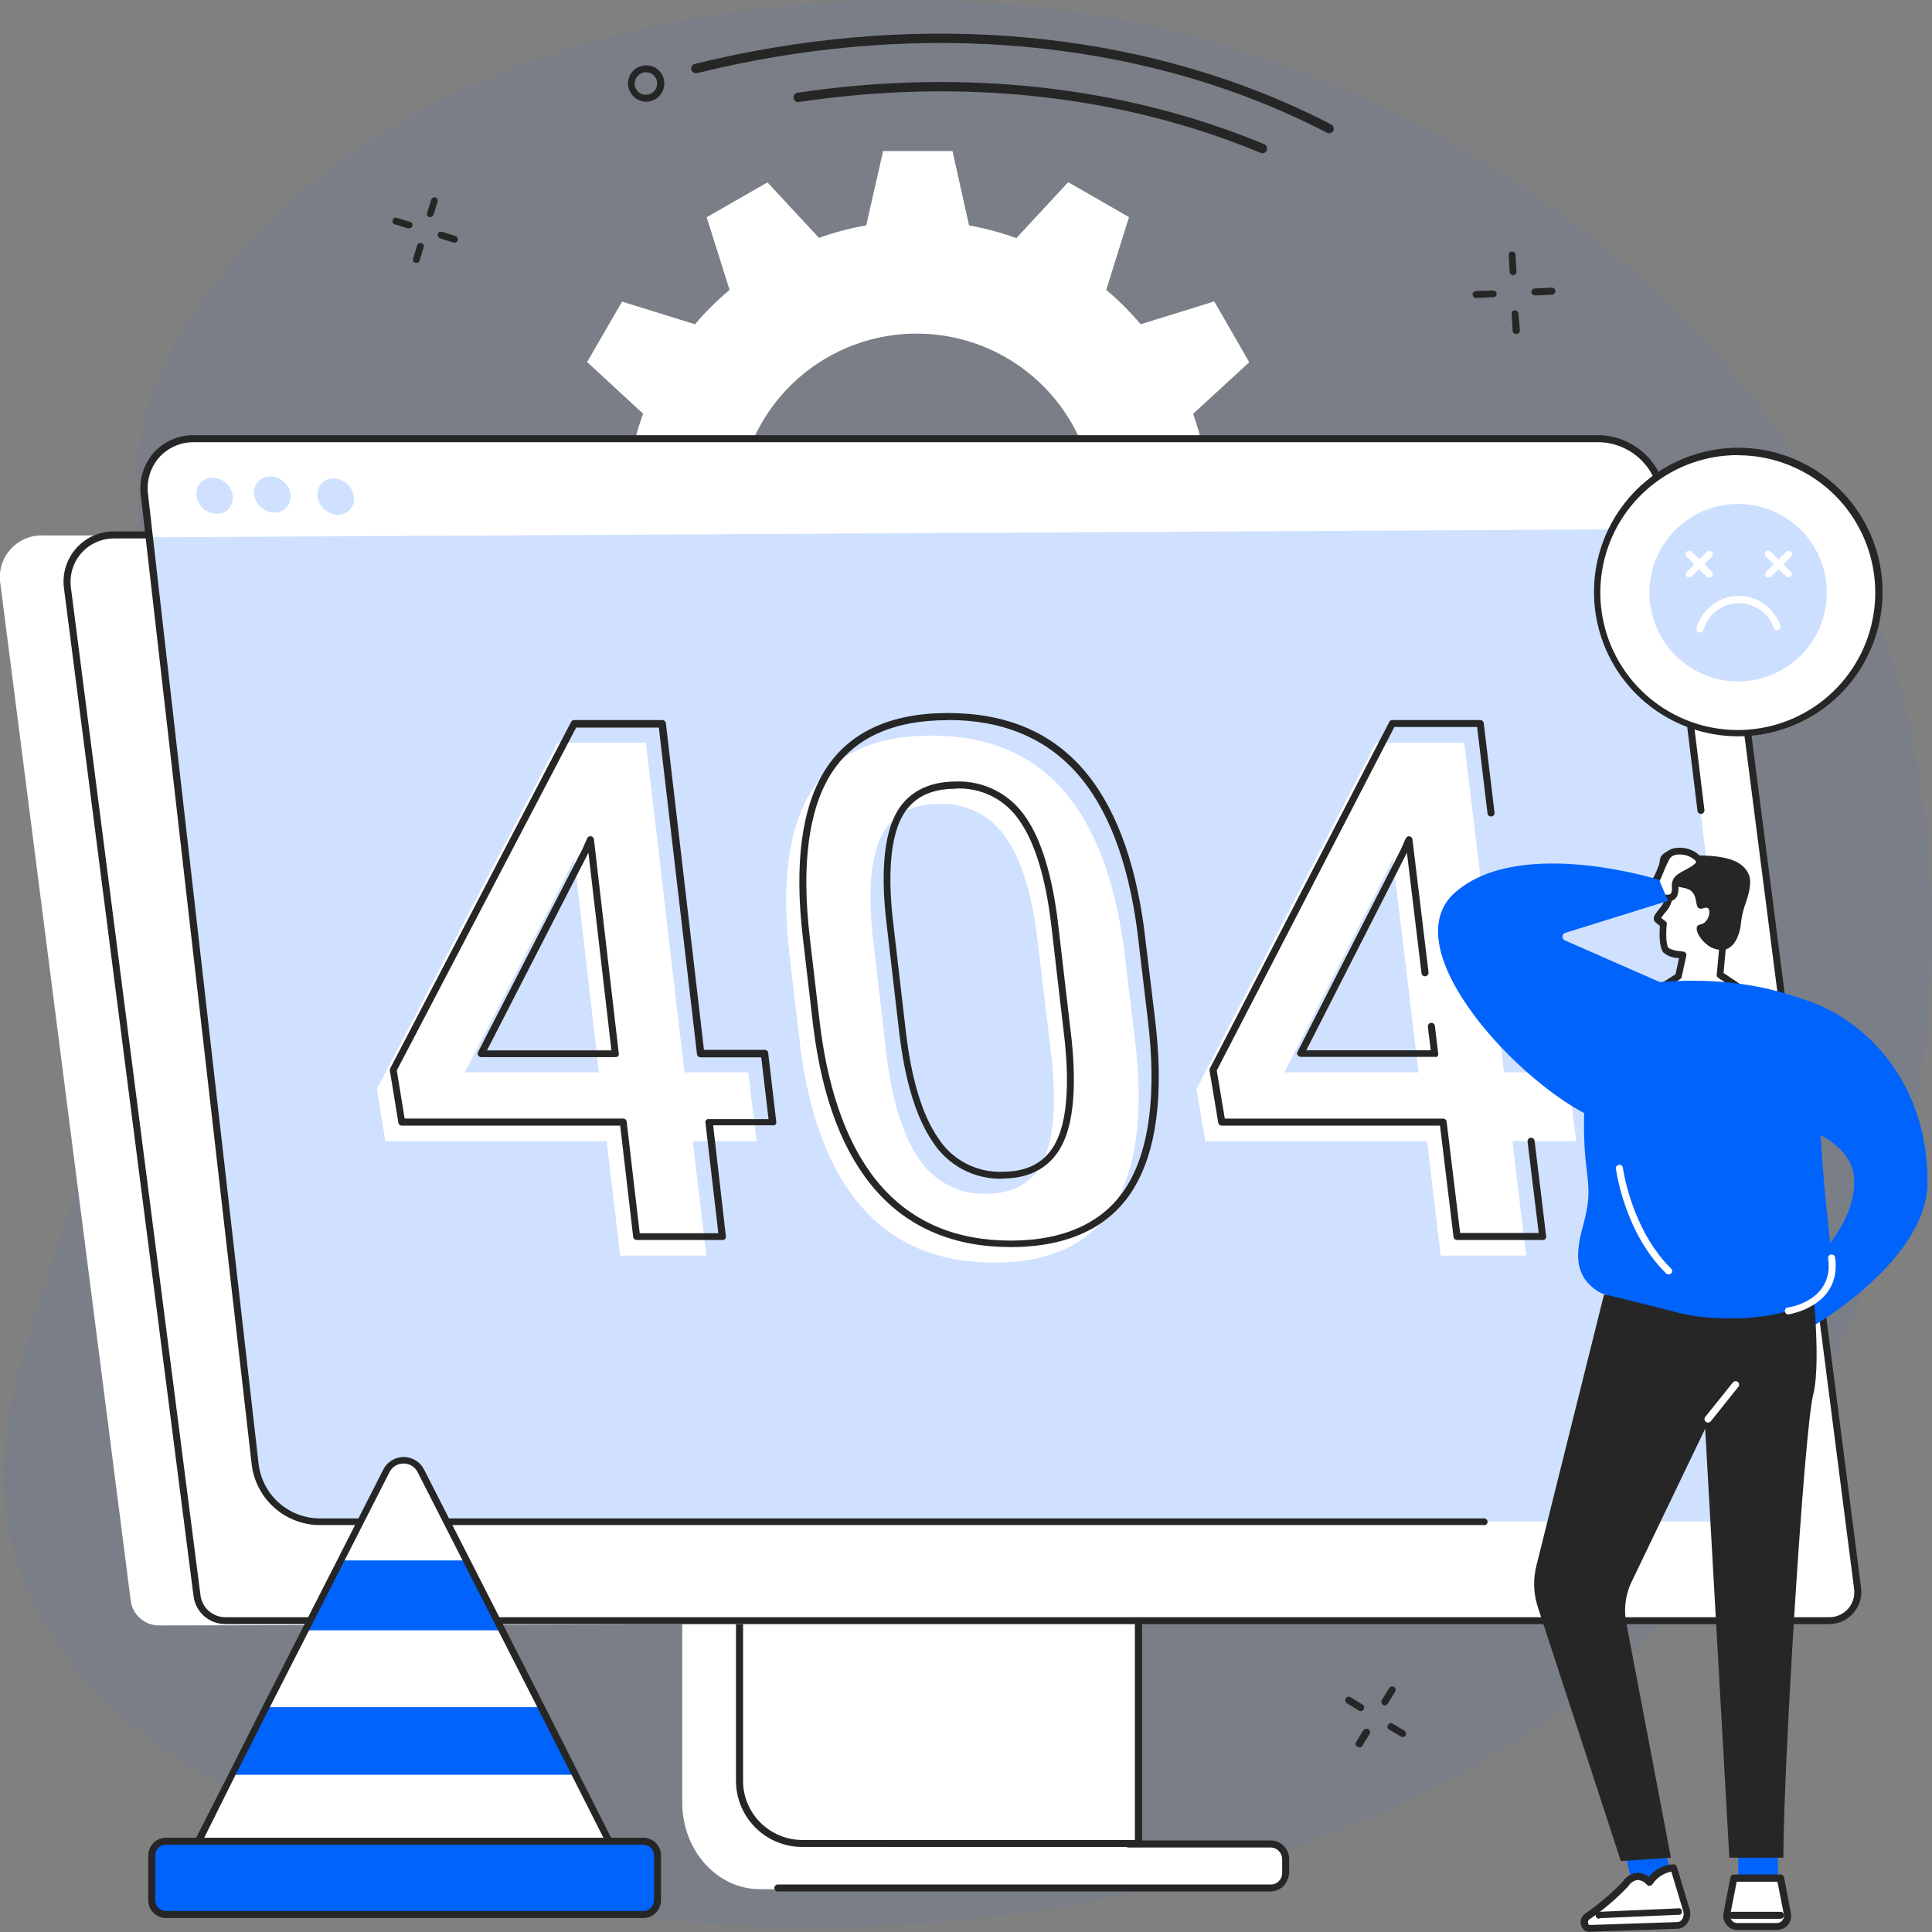 <svg width="286" height="286" viewBox="0 0 286 286" fill="none" xmlns="http://www.w3.org/2000/svg">
  <rect x="0" y="0" width="286" height="286" fill="#808080" stroke="none"/>
  <g clip-path="url(#clip0_41_379)">
    <path d="M283.25 110.09C270.43 45.1 205.71 5.81 151.39 0.8C106.38 -3.33 51.83 8 26.62 49.63C11.17 75.15 30.23 86.4 19.54 142.89C10.29 191.79 -6.56 209.41 3.7 234.33C12.09 254.7 31.17 263.64 43.7 269.79C93.1 294.07 184.07 292.14 238.09 247.85C250.74 237.49 297.75 183.61 283.25 110.09Z" fill="#0063FC" fill-opacity="0.05"/>
    <path d="M95.2 61.24C94.379 63.5 93.75 65.825 93.32 68.19L82.32 70.65V81L93.32 83.49C93.745 85.871 94.367 88.212 95.18 90.49L86.86 98.14L92.03 107.14L102.81 103.8C104.364 105.624 106.067 107.317 107.9 108.86L104.53 119.62L113.53 124.8L121.21 116.52C123.47 117.34 125.795 117.969 128.16 118.4L130.64 129.4H141L143.5 118.4C145.881 117.98 148.222 117.361 150.5 116.55L158.16 124.86L167.16 119.69L163.81 108.92C165.652 107.372 167.358 105.669 168.91 103.83L179.7 107.2L184.88 98.2L176.59 90.54C177.408 88.282 178.04 85.961 178.48 83.6L189.48 81.13V70.76L178.48 68.26C178.052 65.88 177.43 63.539 176.62 61.26L184.93 53.62L179.75 44.62L168.86 48C167.303 46.166 165.597 44.464 163.76 42.91L167.13 32.14L158.13 26.97L150.45 35.25C148.173 34.428 145.831 33.796 143.45 33.36L141 22.36H130.73L128.23 33.36C125.849 33.779 123.507 34.398 121.23 35.21L113.61 27L104.61 32.16L108 42.92C106.151 44.464 104.439 46.164 102.88 48L92.09 44.65L86.91 53.59L95.2 61.24ZM112.78 62.56C116.086 56.875 121.389 52.622 127.656 50.629C133.924 48.636 140.709 49.045 146.692 51.776C152.675 54.507 157.428 59.365 160.029 65.406C162.629 71.447 162.89 78.239 160.76 84.462C158.631 90.684 154.264 95.893 148.508 99.075C142.753 102.257 136.019 103.185 129.617 101.678C123.215 100.172 117.602 96.338 113.869 90.923C110.137 85.509 108.551 78.899 109.42 72.38C109.886 68.918 111.028 65.582 112.78 62.56Z" fill="white"/>
    <path d="M188.51 273.41H130.79L101 221.41V266.87C101 273.97 106.18 279.66 112.49 279.66H188.49C188.779 279.678 189.068 279.638 189.341 279.543C189.614 279.448 189.865 279.301 190.081 279.108C190.297 278.916 190.472 278.682 190.597 278.422C190.722 278.161 190.795 277.879 190.81 277.59V275.59C190.806 275.295 190.743 275.003 190.625 274.732C190.506 274.462 190.335 274.217 190.12 274.014C189.906 273.811 189.653 273.653 189.376 273.549C189.1 273.445 188.805 273.398 188.51 273.41Z" fill="white"/>
    <path d="M109.47 237.72V263.5C109.46 264.735 109.695 265.96 110.162 267.103C110.628 268.246 111.318 269.285 112.19 270.16C113.064 271.033 114.103 271.724 115.246 272.192C116.39 272.661 117.614 272.898 118.85 272.89H168.55V237.72H109.47Z" fill="white"/>
    <path d="M169.07 273.41H118.85C117.544 273.424 116.248 273.176 115.04 272.68C113.828 272.19 112.729 271.459 111.81 270.53C110.893 269.611 110.168 268.519 109.677 267.317C109.186 266.116 108.939 264.828 108.95 263.53V237.2H169.07V273.41ZM110 238.24V263.5C109.982 264.668 110.2 265.828 110.64 266.91C111.08 267.992 111.733 268.975 112.56 269.8C113.386 270.625 114.369 271.278 115.45 271.72C116.531 272.168 117.69 272.392 118.86 272.38H168V238.24H110Z" fill="#262626"/>
    <path d="M265.85 240.1L23.53 240.62C22.506 240.62 21.518 240.247 20.75 239.57C19.989 238.911 19.495 237.997 19.36 237L0.05 86.38C-0.084 85.512 -0.031 84.626 0.204 83.78C0.44 82.935 0.853 82.149 1.416 81.475C1.979 80.801 2.679 80.255 3.469 79.874C4.26 79.492 5.122 79.282 6 79.26L245.18 79.47L265.85 240.1Z" fill="white"/>
    <path d="M270.81 239.9H33.34C32.314 239.903 31.322 239.53 30.552 238.852C29.782 238.174 29.287 237.238 29.16 236.22L10 87C9.869 86.027 9.951 85.038 10.24 84.1C10.529 83.16 11.013 82.291 11.66 81.55C12.307 80.81 13.105 80.217 14 79.81C14.895 79.403 15.867 79.192 16.85 79.19H251.24C252.258 79.174 253.246 79.529 254.02 80.19C254.789 80.868 255.287 81.803 255.42 82.82L275 235.13C275.082 235.724 275.035 236.329 274.863 236.904C274.69 237.479 274.396 238.009 274 238.46C273.604 238.911 273.116 239.272 272.57 239.52C272.023 239.769 271.43 239.898 270.83 239.9H270.81Z" fill="white"/>
    <path d="M270.81 240.42H33.34C32.187 240.415 31.075 239.992 30.21 239.23C29.347 238.47 28.793 237.421 28.65 236.28L9.47 87.07C9.33 86.017 9.419 84.946 9.73 83.93C10.19 82.406 11.13 81.072 12.409 80.124C13.688 79.176 15.238 78.666 16.83 78.67H251.24C252.39 78.673 253.499 79.093 254.362 79.853C255.225 80.612 255.782 81.66 255.93 82.8L275.5 235.07C275.589 235.741 275.531 236.423 275.33 237.07C275.124 237.717 274.783 238.314 274.33 238.82C273.888 239.324 273.344 239.727 272.733 240.003C272.122 240.279 271.46 240.421 270.79 240.42H270.81ZM16.83 79.71C15.918 79.711 15.018 79.909 14.19 80.29C13.357 80.669 12.616 81.222 12.016 81.912C11.415 82.602 10.97 83.413 10.71 84.29C10.448 85.168 10.376 86.092 10.5 87L29.68 236.17C29.796 237.06 30.231 237.878 30.904 238.472C31.577 239.066 32.442 239.395 33.34 239.4H270.81C271.335 239.4 271.853 239.288 272.33 239.07C272.806 238.854 273.232 238.54 273.58 238.15C273.928 237.753 274.188 237.286 274.34 236.78C274.498 236.276 274.542 235.743 274.47 235.22L254.9 82.94C254.788 82.047 254.355 81.226 253.681 80.63C253.008 80.033 252.14 79.703 251.24 79.7L16.83 79.71Z" fill="#262626"/>
    <path d="M28.65 64.91H236.65C238.943 64.966 241.141 65.834 242.853 67.359C244.566 68.885 245.681 70.969 246 73.24L263.54 216.83C263.709 217.881 263.645 218.956 263.352 219.98C263.059 221.003 262.544 221.949 261.845 222.752C261.145 223.554 260.278 224.193 259.304 224.623C258.331 225.053 257.274 225.264 256.21 225.24H47C44.698 225.181 42.492 224.3 40.782 222.758C39.071 221.216 37.967 219.114 37.67 216.83L21.29 73.24C21.137 72.193 21.214 71.125 21.516 70.111C21.818 69.097 22.337 68.161 23.038 67.368C23.739 66.575 24.604 65.944 25.573 65.52C26.542 65.095 27.592 64.887 28.65 64.91Z" fill="#CFE1FE"/>
    <path d="M246.62 78.32L246.23 73.15C245.861 70.895 244.71 68.842 242.978 67.352C241.246 65.862 239.045 65.029 236.76 65H28.76C27.708 64.961 26.66 65.153 25.691 65.562C24.721 65.971 23.852 66.587 23.146 67.368C22.44 68.148 21.913 69.074 21.603 70.08C21.293 71.086 21.206 72.147 21.35 73.19L21.84 79.54L246.62 78.32Z" fill="white"/>
    <path d="M34.46 73.39C34.509 73.725 34.481 74.067 34.38 74.39C34.232 74.882 33.927 75.313 33.512 75.616C33.097 75.919 32.594 76.079 32.08 76.07C31.341 76.053 30.631 75.773 30.08 75.28C29.537 74.786 29.183 74.117 29.08 73.39C29.037 73.055 29.065 72.714 29.16 72.39C29.255 72.061 29.421 71.758 29.648 71.502C29.875 71.246 30.155 71.044 30.47 70.91C30.785 70.771 31.127 70.707 31.47 70.72C32.206 70.739 32.912 71.019 33.462 71.51C34.011 72 34.368 72.67 34.47 73.4L34.46 73.39Z" fill="#0063FC" fill-opacity="0.19"/>
    <path d="M43 73.2C43.047 73.534 43.023 73.875 42.93 74.2C42.83 74.529 42.659 74.833 42.43 75.09C42.208 75.345 41.931 75.546 41.62 75.68C41.306 75.82 40.964 75.888 40.62 75.88C39.881 75.861 39.172 75.581 38.62 75.09C38.079 74.594 37.726 73.926 37.62 73.2C37.569 72.866 37.593 72.524 37.69 72.2C37.783 71.87 37.949 71.564 38.176 71.306C38.403 71.049 38.684 70.845 39 70.71C39.315 70.573 39.657 70.508 40 70.52C40.738 70.535 41.446 70.813 41.996 71.305C42.546 71.796 42.902 72.469 43 73.2Z" fill="#0063FC" fill-opacity="0.19"/>
    <path d="M52.38 73.55C52.431 73.884 52.407 74.226 52.31 74.55C52.212 74.873 52.043 75.17 51.817 75.421C51.59 75.672 51.311 75.869 51 76C50.686 76.139 50.343 76.204 50 76.19C49.262 76.175 48.554 75.897 48.004 75.405C47.454 74.913 47.098 74.241 47 73.51C46.953 73.175 46.977 72.835 47.07 72.51C47.171 72.183 47.337 71.88 47.56 71.62C47.788 71.367 48.068 71.166 48.38 71.03C48.694 70.89 49.036 70.822 49.38 70.83C50.118 70.845 50.826 71.123 51.376 71.615C51.926 72.106 52.282 72.779 52.38 73.51V73.55Z" fill="#0063FC" fill-opacity="0.19"/>
    <path d="M101.32 158.75H110.76L112 168.93H102.56L104.56 185.87H91.81L89.81 168.93H57.05L55.79 161.2L82.56 109.94H95.62L101.32 158.75ZM68.8 158.75H88.66L85 127.05L84.26 128.72L68.8 158.75Z" fill="white"/>
    <path d="M168 153.85C169.333 164.77 168.273 173.01 164.82 178.57C161.367 184.13 155.48 186.91 147.16 186.91C138.953 186.91 132.45 184.2 127.65 178.78C122.85 173.36 119.78 165.343 118.44 154.73L116.9 141.59C115.62 130.683 116.7 122.507 120.14 117.06C123.58 111.613 129.477 108.89 137.83 108.89C146.123 108.89 152.62 111.557 157.32 116.89C162.02 122.223 165.057 130.177 166.43 140.75L168 153.85ZM153.65 139.66C152.83 132.553 151.25 127.333 148.91 124C147.829 122.398 146.357 121.098 144.633 120.223C142.91 119.349 140.991 118.927 139.06 119C134.933 119 132.083 120.57 130.51 123.71C128.937 126.85 128.49 131.753 129.17 138.42L131.17 155.63C132.003 162.73 133.613 168.02 136 171.5C137.069 173.153 138.547 174.501 140.29 175.416C142.033 176.33 143.983 176.779 145.95 176.72C150.023 176.72 152.84 175.11 154.4 171.89C155.96 168.67 156.39 163.633 155.69 156.78L153.65 139.66Z" fill="white"/>
    <path d="M222.65 158.75H232.09L233.32 168.93H223.88L225.93 185.87H213.26L211.26 168.93H178.42L177.13 161.2L203.69 109.94H216.75L222.65 158.75ZM190.13 158.75H210L206.18 127.05L205.44 128.72L190.13 158.75Z" fill="white"/>
    <path d="M106.92 183.56H94.24C94.115 183.558 93.994 183.512 93.9 183.43C93.804 183.345 93.743 183.227 93.73 183.1L91.81 166.63H59.48C59.357 166.625 59.239 166.583 59.14 166.51C59.047 166.427 58.987 166.313 58.97 166.19L57.71 158.47C57.694 158.356 57.715 158.241 57.77 158.14L84.54 106.87C84.581 106.782 84.647 106.709 84.73 106.66C84.81 106.617 84.899 106.593 84.99 106.59H98.05C98.177 106.589 98.299 106.634 98.395 106.717C98.491 106.8 98.553 106.915 98.57 107.04L104.21 155.41H113.21C113.335 155.41 113.457 155.456 113.55 155.54C113.648 155.623 113.709 155.742 113.72 155.87L114.91 166.05C114.93 166.119 114.93 166.191 114.91 166.26C114.895 166.331 114.86 166.397 114.81 166.45C114.762 166.507 114.7 166.552 114.63 166.58C114.561 166.595 114.489 166.595 114.42 166.58H105.57L107.45 183C107.46 183.073 107.46 183.147 107.45 183.22C107.423 183.289 107.386 183.353 107.34 183.41C107.288 183.461 107.227 183.502 107.16 183.53C107.094 183.562 107.023 183.579 106.95 183.58L106.92 183.56ZM94.7 182.56H106.34L104.43 166.2C104.415 166.127 104.415 166.053 104.43 165.98C104.453 165.91 104.49 165.845 104.54 165.79C104.59 165.741 104.647 165.701 104.71 165.67C104.779 165.656 104.851 165.656 104.92 165.67H113.77L112.69 156.52H103.69C103.565 156.518 103.444 156.472 103.35 156.39C103.301 156.351 103.261 156.302 103.232 156.247C103.203 156.192 103.185 156.132 103.18 156.07L97.53 107.7H85.29L58.74 158.46L59.9 165.58H92.25C92.378 165.579 92.502 165.626 92.598 165.711C92.694 165.795 92.755 165.913 92.77 166.04L94.7 182.56ZM91.09 156.49H71.23C71.142 156.487 71.057 156.463 70.98 156.42C70.903 156.376 70.838 156.314 70.79 156.24C70.744 156.164 70.717 156.078 70.71 155.99C70.71 155.9 70.73 155.811 70.77 155.73L86.2 125.73L86.93 124.09C86.972 123.986 87.05 123.901 87.15 123.85C87.249 123.791 87.366 123.77 87.48 123.79C87.591 123.807 87.692 123.86 87.77 123.94C87.849 124.023 87.901 124.127 87.92 124.24L91.6 155.94C91.615 156.009 91.615 156.081 91.6 156.15C91.579 156.219 91.545 156.284 91.5 156.34C91.451 156.397 91.39 156.442 91.32 156.47C91.243 156.48 91.164 156.473 91.09 156.45V156.49ZM72.09 155.49H90.51L87.11 126.23L72.09 155.49Z" fill="#262626"/>
    <path d="M149.61 184.61C141.29 184.61 134.61 181.81 129.72 176.3C124.83 170.79 121.72 162.65 120.39 151.98L118.85 138.83C117.56 127.83 118.67 119.49 122.16 113.96C125.65 108.43 131.78 105.55 140.29 105.55C148.8 105.55 155.38 108.29 160.17 113.68C164.96 119.07 168.04 127.17 169.41 137.82L171 151C172.32 162 171.22 170.43 167.75 176.06C164.28 181.69 158.11 184.61 149.61 184.61ZM140.28 106.61C132.15 106.61 126.35 109.28 123.03 114.54C119.71 119.8 118.61 127.99 119.87 138.74L121.41 151.89C122.75 162.35 125.8 170.34 130.5 175.65C135.2 180.96 141.6 183.65 149.61 183.65C157.62 183.65 163.52 180.92 166.83 175.56C170.14 170.2 171.22 161.92 169.94 151.16L168.38 138C167.03 127.56 164.01 119.63 159.38 114.43C154.75 109.23 148.38 106.58 140.28 106.58V106.61ZM148.41 174.49C146.356 174.547 144.322 174.072 142.507 173.109C140.691 172.147 139.156 170.732 138.05 169C135.63 165.47 133.96 160 133.12 152.9L131.12 135.69C130.43 128.95 130.9 123.9 132.5 120.69C134.1 117.48 137.2 115.69 141.5 115.69C143.514 115.616 145.513 116.054 147.311 116.963C149.109 117.873 150.647 119.224 151.78 120.89C154.15 124.26 155.78 129.6 156.64 136.78L158.64 153.94C159.35 160.87 158.91 166.05 157.3 169.34C155.69 172.63 152.68 174.46 148.41 174.46V174.49ZM141.48 116.76C137.53 116.76 134.88 118.21 133.39 121.18C131.9 124.15 131.44 129.08 132.11 135.62L134.11 152.82C134.94 159.82 136.53 165.07 138.87 168.46C139.883 170.051 141.295 171.349 142.965 172.226C144.635 173.103 146.505 173.529 148.39 173.46C152.28 173.46 154.89 171.97 156.39 168.92C157.89 165.87 158.31 160.81 157.62 154.09L155.62 136.93C154.79 129.93 153.2 124.75 150.94 121.52C149.914 119.97 148.502 118.713 146.844 117.873C145.185 117.034 143.337 116.64 141.48 116.73V116.76Z" fill="#262626"/>
    <path d="M228.37 183.56H215.69C215.563 183.559 215.44 183.511 215.344 183.427C215.249 183.342 215.187 183.226 215.17 183.1L213.17 166.63H180.85C180.729 166.631 180.612 166.589 180.52 166.51C180.424 166.428 180.361 166.314 180.34 166.19L179.05 158.47C179.034 158.36 179.055 158.247 179.11 158.15L205.66 106.87C205.704 106.785 205.769 106.712 205.85 106.66C205.932 106.612 206.025 106.587 206.12 106.59H219.12C219.247 106.589 219.369 106.634 219.465 106.717C219.561 106.8 219.623 106.915 219.64 107.04L221.24 120.29C221.249 120.357 221.244 120.426 221.225 120.492C221.206 120.557 221.174 120.618 221.13 120.67C221.089 120.725 221.036 120.77 220.976 120.803C220.915 120.836 220.849 120.855 220.78 120.86C220.645 120.878 220.509 120.842 220.4 120.76C220.291 120.673 220.22 120.548 220.2 120.41L218.66 107.62H206.41L180.12 158.47L181.31 165.59H213.64C213.765 165.592 213.886 165.638 213.98 165.72C214.078 165.803 214.139 165.922 214.15 166.05L216.15 182.52H227.78L226.13 169C226.121 168.864 226.16 168.73 226.24 168.62C226.327 168.511 226.452 168.44 226.59 168.42C226.729 168.41 226.867 168.449 226.98 168.53C227.083 168.621 227.15 168.745 227.17 168.88L228.88 183C228.895 183.073 228.895 183.147 228.88 183.22C228.859 183.288 228.821 183.35 228.77 183.4C228.72 183.454 228.66 183.498 228.593 183.529C228.526 183.56 228.454 183.577 228.38 183.58L228.37 183.56ZM212.37 156.45H192.56C192.472 156.448 192.386 156.424 192.31 156.38C192.231 156.339 192.165 156.277 192.12 156.2C192.067 156.142 192.026 156.074 192 156C192 155.91 192.02 155.821 192.06 155.74L207.38 125.74L208.1 124.1C208.149 123.997 208.23 123.913 208.33 123.86C208.425 123.8 208.54 123.778 208.65 123.8C208.763 123.819 208.867 123.871 208.95 123.95C209.03 124.031 209.08 124.137 209.09 124.25L211.47 143.94C211.482 144.076 211.443 144.211 211.36 144.32C211.273 144.429 211.148 144.5 211.01 144.52C210.941 144.53 210.871 144.525 210.803 144.506C210.736 144.487 210.674 144.455 210.62 144.41C210.517 144.324 210.45 144.203 210.43 144.07L208.27 126.23L193.37 155.48H211.8L211.37 152C211.36 151.861 211.399 151.723 211.48 151.61C211.522 151.556 211.575 151.511 211.635 151.478C211.695 151.445 211.762 151.425 211.83 151.42C211.899 151.41 211.969 151.415 212.037 151.434C212.104 151.453 212.166 151.485 212.22 151.53C212.273 151.571 212.318 151.622 212.35 151.68C212.383 151.739 212.403 151.803 212.41 151.87L212.9 155.94C212.915 156.013 212.915 156.087 212.9 156.16C212.877 156.228 212.843 156.292 212.8 156.35C212.749 156.404 212.688 156.448 212.62 156.48C212.552 156.483 212.484 156.472 212.42 156.45H212.37Z" fill="#262626"/>
    <path d="M219.69 225.76H47.1C44.674 225.693 42.352 224.762 40.55 223.137C38.748 221.511 37.586 219.296 37.27 216.89L20.84 73.3C20.698 72.174 20.796 71.031 21.127 69.945C21.458 68.859 22.014 67.856 22.76 67C23.518 66.167 24.446 65.506 25.481 65.061C26.516 64.616 27.634 64.397 28.76 64.42H236.76C239.174 64.485 241.487 65.403 243.29 67.01C245.092 68.617 246.269 70.809 246.61 73.2L252.31 119.9C252.319 119.967 252.314 120.036 252.295 120.102C252.276 120.167 252.244 120.228 252.2 120.28C252.158 120.335 252.105 120.381 252.045 120.415C251.985 120.45 251.919 120.472 251.85 120.48C251.714 120.494 251.578 120.454 251.47 120.37C251.416 120.328 251.371 120.275 251.338 120.215C251.305 120.155 251.285 120.088 251.28 120.02L245.58 73.33C245.276 71.188 244.224 69.222 242.609 67.782C240.995 66.341 238.923 65.519 236.76 65.46H28.76C27.788 65.442 26.823 65.632 25.93 66.016C25.036 66.401 24.235 66.971 23.58 67.69C22.924 68.437 22.436 69.317 22.15 70.269C21.863 71.222 21.785 72.225 21.92 73.21L38.29 216.77C38.561 218.936 39.599 220.933 41.215 222.4C42.831 223.868 44.918 224.708 47.1 224.77H219.69C219.757 224.769 219.824 224.782 219.886 224.808C219.947 224.833 220.003 224.872 220.05 224.92C220.1 224.968 220.14 225.025 220.167 225.089C220.195 225.152 220.209 225.221 220.21 225.29C220.209 225.358 220.194 225.425 220.167 225.486C220.139 225.548 220.1 225.604 220.05 225.65C220.003 225.698 219.947 225.737 219.886 225.762C219.824 225.788 219.757 225.801 219.69 225.8V225.76Z" fill="#262626"/>
    <path d="M188.15 280H115.15C115.081 280.001 115.013 279.988 114.95 279.963C114.886 279.937 114.828 279.899 114.78 279.85C114.732 279.803 114.693 279.747 114.668 279.686C114.642 279.624 114.629 279.557 114.63 279.49C114.629 279.421 114.641 279.353 114.667 279.289C114.692 279.226 114.731 279.168 114.779 279.119C114.828 279.071 114.886 279.032 114.949 279.007C115.013 278.981 115.081 278.969 115.15 278.97H188.15C188.371 278.969 188.589 278.921 188.79 278.83C188.996 278.746 189.181 278.616 189.33 278.45C189.486 278.293 189.608 278.106 189.69 277.9C189.766 277.692 189.803 277.472 189.8 277.25V275.25C189.809 274.797 189.64 274.36 189.33 274.03C189.023 273.702 188.599 273.508 188.15 273.49H167C166.865 273.488 166.737 273.434 166.64 273.34C166.591 273.292 166.553 273.234 166.527 273.17C166.501 273.107 166.489 273.039 166.49 272.97C166.488 272.903 166.501 272.836 166.527 272.774C166.553 272.712 166.591 272.656 166.64 272.61C166.686 272.56 166.742 272.521 166.804 272.493C166.865 272.466 166.932 272.451 167 272.45H188.16C188.883 272.473 189.569 272.778 190.07 273.3C190.321 273.558 190.517 273.863 190.65 274.198C190.782 274.533 190.846 274.89 190.84 275.25V277.25C190.842 277.592 190.777 277.932 190.65 278.25C190.519 278.583 190.322 278.886 190.07 279.14C189.822 279.395 189.527 279.599 189.2 279.74C188.873 279.902 188.515 279.99 188.15 280Z" fill="#262626"/>
    <path d="M91.5 274.45H28.61L34.61 262.76L39.79 252.57L45.59 241.19L50.73 231L57.47 217.77C57.714 217.295 58.083 216.897 58.538 216.619C58.994 216.341 59.517 216.194 60.05 216.194C60.583 216.194 61.106 216.341 61.562 216.619C62.017 216.897 62.386 217.295 62.63 217.77L69.37 231L74.56 241.17L80.35 252.55L85.53 262.74L91.5 274.45Z" fill="white"/>
    <path d="M74.56 241.34H45.56L50.73 231H69.38L74.56 241.34Z" fill="#0063FC"/>
    <path d="M85.55 262.72H34.55L39.74 252.72H80.36L85.55 262.72Z" fill="#0063FC"/>
    <path d="M91.19 275.14H28.31C28.219 275.137 28.13 275.113 28.05 275.07C27.974 275.029 27.911 274.966 27.87 274.89C27.819 274.817 27.791 274.73 27.79 274.64C27.79 274.554 27.807 274.469 27.84 274.39L33.84 262.61L39 252.38L50 230.79L56.74 217.54C57.025 216.978 57.461 216.507 58 216.18C58.537 215.855 59.152 215.682 59.78 215.68C60.402 215.687 61.011 215.864 61.539 216.192C62.068 216.519 62.497 216.986 62.78 217.54L80.5 252.32L91.64 274.39C91.665 274.475 91.665 274.565 91.64 274.65C91.642 274.738 91.617 274.825 91.57 274.9C91.522 274.974 91.457 275.036 91.38 275.08C91.303 275.123 91.218 275.147 91.13 275.15L91.19 275.14ZM29.19 274.14H90.39L79.58 252.8L61.86 218C61.665 217.591 61.36 217.245 60.98 217C60.605 216.771 60.174 216.65 59.735 216.65C59.296 216.65 58.865 216.771 58.49 217C58.112 217.245 57.811 217.592 57.62 218L45.69 241.45L39.89 252.83L34.71 263.05L29.19 274.14Z" fill="#262626"/>
    <path d="M95.22 272.56H24.58C24.303 272.559 24.029 272.612 23.773 272.717C23.517 272.822 23.285 272.976 23.089 273.172C22.892 273.367 22.737 273.599 22.631 273.854C22.525 274.109 22.47 274.383 22.47 274.66V281.31C22.47 281.587 22.525 281.861 22.631 282.116C22.737 282.371 22.892 282.603 23.089 282.798C23.285 282.994 23.517 283.148 23.773 283.253C24.029 283.358 24.303 283.411 24.58 283.41H95.22C95.497 283.411 95.771 283.358 96.027 283.253C96.283 283.148 96.515 282.994 96.711 282.798C96.907 282.603 97.063 282.371 97.169 282.116C97.275 281.861 97.33 281.587 97.33 281.31V274.66C97.33 274.383 97.275 274.109 97.169 273.854C97.063 273.599 96.907 273.367 96.711 273.172C96.515 272.976 96.283 272.822 96.027 272.717C95.771 272.612 95.497 272.559 95.22 272.56Z" fill="#0063FC"/>
    <path d="M95.22 283.93H24.57C23.876 283.927 23.211 283.651 22.72 283.16C22.474 282.919 22.279 282.631 22.147 282.313C22.015 281.995 21.948 281.654 21.95 281.31V274.66C21.949 274.316 22.017 273.975 22.149 273.658C22.281 273.34 22.475 273.052 22.72 272.81C23.211 272.319 23.876 272.042 24.57 272.04H95.22C95.916 272.04 96.583 272.316 97.076 272.807C97.569 273.298 97.847 273.964 97.85 274.66V281.31C97.847 282.006 97.569 282.672 97.076 283.163C96.583 283.654 95.916 283.93 95.22 283.93ZM24.57 273.07C24.151 273.073 23.75 273.238 23.45 273.53C23.302 273.676 23.184 273.851 23.103 274.043C23.022 274.235 22.981 274.442 22.98 274.65V281.3C22.983 281.721 23.151 282.124 23.449 282.421C23.746 282.719 24.149 282.887 24.57 282.89H95.22C95.642 282.89 96.046 282.722 96.344 282.424C96.642 282.126 96.81 281.722 96.81 281.3V274.66C96.807 274.241 96.642 273.84 96.35 273.54C96.049 273.243 95.643 273.078 95.22 273.08L24.57 273.07Z" fill="#262626"/>
    <path d="M266.64 147.85C274.81 150.14 285.34 158.98 285.34 175.01C285.34 186.55 268.34 196.33 268.34 196.33L265.53 189.43C265.53 189.43 274.92 182.49 274.47 174.43C274.12 167.93 263.61 165.91 263.61 165.91L266.64 147.85Z" fill="#0063FC"/>
    <path d="M263.19 272.68H257.31V279.57H263.19V272.68Z" fill="#0063FC"/>
    <path d="M246 271.63L240.24 273L241.83 279.7L247.55 278.35L246 271.63Z" fill="#0063FC"/>
    <path d="M268 187.25C268 187.25 269.76 201.1 268.41 206.48C267.06 211.86 264 261.54 264 275H256L252.42 211.5L241.37 234.5C240.563 236.368 240.357 238.44 240.78 240.43L247.35 275L239.94 275.5L227.55 237.59C227.001 235.708 226.959 233.713 227.43 231.81L237.43 191.7L268 187.25Z" fill="#262626"/>
    <path d="M252.84 210.59C252.724 210.59 252.611 210.551 252.52 210.48C252.466 210.438 252.421 210.385 252.388 210.325C252.355 210.265 252.335 210.198 252.33 210.13C252.312 209.995 252.348 209.859 252.43 209.75L256.52 204.65C256.606 204.543 256.732 204.474 256.868 204.459C257.005 204.444 257.143 204.484 257.25 204.57C257.304 204.612 257.349 204.665 257.382 204.725C257.415 204.785 257.435 204.852 257.44 204.92C257.45 204.988 257.445 205.056 257.426 205.122C257.407 205.187 257.374 205.248 257.33 205.3L253.25 210.4C253.198 210.461 253.133 210.509 253.06 210.54C252.993 210.576 252.917 210.594 252.84 210.59Z" fill="white"/>
    <path d="M263.57 278H256.66L255.66 283.2C255.61 283.427 255.61 283.663 255.66 283.89C255.708 284.121 255.811 284.337 255.96 284.52C256.1 284.708 256.281 284.862 256.49 284.97C256.7 285.071 256.928 285.128 257.16 285.14H263.11C263.342 285.128 263.57 285.071 263.78 284.97C263.989 284.862 264.17 284.708 264.31 284.52C264.459 284.337 264.562 284.121 264.61 283.89C264.66 283.663 264.66 283.427 264.61 283.2L263.57 278Z" fill="white"/>
    <path d="M263.09 285.7H257.15C256.852 285.698 256.558 285.63 256.29 285.5C256.016 285.376 255.775 285.187 255.59 284.95C255.388 284.7 255.242 284.41 255.16 284.1C255.078 283.772 255.078 283.428 255.16 283.1L256.16 277.9C256.182 277.784 256.242 277.679 256.33 277.6C256.424 277.526 256.54 277.487 256.66 277.49H263.57C263.689 277.49 263.805 277.529 263.9 277.6C263.994 277.677 264.06 277.782 264.09 277.9L265.09 283.1C265.166 283.429 265.166 283.771 265.09 284.1C265.01 284.414 264.864 284.708 264.66 284.96C264.468 285.195 264.225 285.383 263.95 285.51C263.68 285.634 263.387 285.698 263.09 285.7ZM257.09 278.56L256.15 283.34C256.11 283.508 256.11 283.682 256.15 283.85C256.192 284.013 256.267 284.166 256.37 284.3C256.462 284.414 256.578 284.506 256.71 284.57C256.841 284.634 256.984 284.668 257.13 284.67H263.07C263.216 284.668 263.36 284.633 263.491 284.569C263.622 284.505 263.738 284.413 263.83 284.3C263.94 284.169 264.018 284.015 264.06 283.85C264.1 283.682 264.1 283.508 264.06 283.34L263.12 278.56H257.09Z" fill="#262626"/>
    <path d="M263.57 284.05H256.42C256.351 284.049 256.282 284.035 256.219 284.007C256.155 283.98 256.098 283.94 256.05 283.89C256.002 283.843 255.963 283.787 255.938 283.726C255.912 283.664 255.899 283.597 255.9 283.53C255.899 283.461 255.911 283.393 255.937 283.329C255.962 283.266 256.001 283.208 256.049 283.159C256.098 283.111 256.156 283.072 256.219 283.047C256.283 283.021 256.351 283.009 256.42 283.01H263.57C263.639 283.009 263.707 283.022 263.77 283.047C263.834 283.073 263.892 283.111 263.94 283.16C264.034 283.261 264.087 283.392 264.09 283.53C264.088 283.665 264.034 283.793 263.94 283.89C263.892 283.94 263.835 283.98 263.771 284.007C263.708 284.035 263.639 284.049 263.57 284.05Z" fill="#262626"/>
    <path d="M247.73 276.52L249.62 282.77C249.709 283.006 249.745 283.259 249.724 283.51C249.704 283.761 249.628 284.005 249.501 284.223C249.375 284.442 249.201 284.629 248.994 284.772C248.786 284.915 248.549 285.01 248.3 285.05L235.3 285.49C234.5 285.49 234.18 284.27 234.85 283.76C236.894 282.327 238.801 280.711 240.55 278.93C240.717 278.615 240.961 278.347 241.258 278.151C241.556 277.954 241.898 277.836 242.253 277.806C242.608 277.776 242.966 277.836 243.292 277.98C243.618 278.124 243.903 278.347 244.12 278.63C244.51 278.016 245.041 277.504 245.669 277.137C246.297 276.77 247.004 276.558 247.73 276.52Z" fill="white"/>
    <path d="M235.3 286C235.03 285.99 234.769 285.899 234.55 285.74C234.33 285.579 234.169 285.351 234.09 285.09C233.971 284.785 233.954 284.451 234.04 284.135C234.127 283.82 234.312 283.541 234.57 283.34C236.586 281.958 238.459 280.376 240.16 278.62C240.397 278.235 240.72 277.91 241.103 277.671C241.487 277.431 241.92 277.284 242.37 277.24C242.994 277.237 243.599 277.453 244.08 277.85C244.514 277.29 245.066 276.832 245.697 276.508C246.327 276.185 247.022 276.005 247.73 275.98C247.843 275.981 247.952 276.02 248.04 276.09C248.128 276.156 248.194 276.246 248.23 276.35L250.12 282.61C250.223 282.967 250.247 283.343 250.19 283.71C250.126 284.071 249.983 284.412 249.77 284.71C249.604 284.947 249.389 285.144 249.14 285.29C248.885 285.43 248.601 285.509 248.31 285.52L235.31 285.96L235.3 286ZM242.44 278.29C242.15 278.335 241.873 278.444 241.629 278.608C241.385 278.772 241.181 278.988 241.03 279.24C239.279 281.086 237.334 282.739 235.23 284.17C235.154 284.241 235.102 284.334 235.081 284.436C235.059 284.538 235.069 284.644 235.11 284.74C235.11 284.81 235.2 284.96 235.34 284.96L248.34 284.53C248.471 284.521 248.598 284.479 248.71 284.41C248.822 284.341 248.917 284.249 248.99 284.14C249.109 283.963 249.188 283.762 249.22 283.551C249.253 283.34 249.239 283.125 249.18 282.92L247.41 277.06C246.279 277.282 245.283 277.944 244.64 278.9C244.597 278.972 244.539 279.033 244.47 279.08C244.399 279.118 244.321 279.142 244.24 279.15C244.161 279.17 244.079 279.17 244 279.15C243.924 279.119 243.856 279.071 243.8 279.01C243.632 278.806 243.425 278.638 243.192 278.514C242.959 278.39 242.703 278.314 242.44 278.29Z" fill="#262626"/>
    <path d="M236.74 283.52L248.49 283.02L236.74 283.52Z" fill="white"/>
    <path d="M236.74 284.05C236.602 284.05 236.469 283.996 236.37 283.9C236.272 283.806 236.214 283.676 236.21 283.54C236.209 283.471 236.222 283.403 236.247 283.34C236.273 283.276 236.311 283.218 236.36 283.17C236.405 283.119 236.461 283.079 236.523 283.051C236.585 283.024 236.652 283.01 236.72 283.01L248.47 282.5C248.535 282.481 248.605 282.481 248.67 282.5C248.734 282.519 248.792 282.554 248.84 282.6C248.891 282.648 248.932 282.706 248.96 282.77C248.975 282.832 248.975 282.898 248.96 282.96C248.971 283.026 248.971 283.094 248.96 283.16C248.938 283.225 248.9 283.283 248.85 283.33C248.811 283.387 248.755 283.429 248.69 283.45C248.624 283.465 248.556 283.465 248.49 283.45L236.74 283.96V284.05Z" fill="#262626"/>
    <path d="M254.63 144.28L261.02 148.61L243.43 147.77L248.49 144.53L249.19 141.4C248.28 141.26 247.05 141.17 246.65 140.68C245.96 139.82 246.27 136.82 246.27 136.82L245.51 136.23C245.468 136.211 245.433 136.18 245.41 136.14C245.379 136.107 245.358 136.065 245.35 136.02C245.335 135.978 245.335 135.932 245.35 135.89C245.341 135.85 245.341 135.81 245.35 135.77C246 134.77 246.61 134.41 246.9 133.36C247.154 132.262 247.582 131.212 248.17 130.25H254.86V135.25C255.115 135.068 255.43 134.991 255.741 135.034C256.051 135.077 256.333 135.236 256.53 135.48C257.01 136.13 255.96 138.3 255.11 138.31L254.63 144.28Z" fill="white"/>
    <path d="M261 149.13L243.41 148.29C243.302 148.279 243.199 148.241 243.11 148.18C243.03 148.107 242.971 148.014 242.94 147.91C242.905 147.806 242.905 147.694 242.94 147.59C242.978 147.484 243.052 147.396 243.15 147.34L248.04 144.21L248.55 141.83C247.708 141.834 246.891 141.544 246.24 141.01C245.55 140.15 245.65 137.95 245.72 137.06L245.22 136.66C245.123 136.603 245.039 136.529 244.97 136.44C244.903 136.347 244.856 136.242 244.83 136.13C244.804 136.021 244.801 135.909 244.82 135.799C244.839 135.689 244.88 135.584 244.94 135.49C245.159 135.142 245.399 134.808 245.66 134.49C246.012 134.127 246.273 133.684 246.42 133.2C246.42 133.06 246.49 132.95 246.51 132.86C246.796 131.863 247.206 130.905 247.73 130.01C247.777 129.926 247.842 129.855 247.92 129.8C248.005 129.751 248.102 129.727 248.2 129.73H254.88C254.949 129.729 255.017 129.742 255.08 129.767C255.144 129.793 255.202 129.831 255.25 129.88C255.299 129.926 255.337 129.982 255.363 130.044C255.389 130.106 255.402 130.173 255.4 130.24V134.52C255.7 134.467 256.009 134.502 256.29 134.62C256.573 134.734 256.817 134.928 256.99 135.18C257.5 135.89 256.99 137.07 256.79 137.42C256.545 137.961 256.14 138.415 255.63 138.72L255.14 144.03L261.29 148.16C261.379 148.225 261.445 148.316 261.48 148.42C261.515 148.524 261.515 148.636 261.48 148.74C261.448 148.848 261.381 148.943 261.29 149.01C261.202 149.073 261.098 149.107 260.99 149.11L261 149.13ZM245.06 147.33L259.19 148.02L254.32 144.72C254.24 144.67 254.177 144.597 254.14 144.51C254.114 144.422 254.114 144.328 254.14 144.24L254.68 138.24C254.684 138.176 254.702 138.114 254.731 138.058C254.76 138.001 254.801 137.951 254.85 137.91C254.944 137.819 255.07 137.769 255.2 137.77C255.27 137.77 255.56 137.58 255.87 137.03C256.115 136.653 256.234 136.209 256.21 135.76C255.87 135.28 255.3 135.62 255.21 135.66C255.132 135.71 255.042 135.738 254.95 135.74C254.856 135.75 254.761 135.729 254.68 135.68C254.597 135.636 254.528 135.57 254.48 135.49C254.436 135.41 254.412 135.321 254.41 135.23V130.75H248.55C248.111 131.484 247.775 132.275 247.55 133.1L247.45 133.47C247.257 134.102 246.914 134.679 246.45 135.15C246.26 135.38 246.07 135.62 245.9 135.87L246.57 136.4C246.642 136.45 246.697 136.519 246.73 136.6C246.755 136.685 246.755 136.775 246.73 136.86C246.61 138.02 246.61 139.86 247 140.34C247.551 140.628 248.159 140.789 248.78 140.81L249.2 140.87C249.272 140.873 249.342 140.898 249.4 140.94C249.459 140.976 249.51 141.023 249.55 141.08C249.591 141.14 249.618 141.208 249.63 141.28C249.65 141.345 249.65 141.415 249.63 141.48L248.94 144.62C248.924 144.687 248.897 144.751 248.86 144.81C248.817 144.864 248.767 144.911 248.71 144.95L245.06 147.33Z" fill="#262626"/>
    <path d="M255.5 140.54C254.987 140.646 254.456 140.629 253.951 140.492C253.445 140.355 252.979 140.101 252.59 139.75C251.65 139.01 250.89 137.68 251.26 137.1C251.47 136.78 251.84 136.96 252.32 136.57C253.04 136.01 253.24 134.78 252.85 134.46C252.46 134.14 252.04 134.7 251.52 134.46C251 134.22 251.22 133.19 250.73 132.34C249.93 130.96 248.08 131.79 246.65 130.34C246.191 129.9 245.87 129.335 245.728 128.715C245.586 128.095 245.628 127.446 245.85 126.85C246.023 126.555 246.276 126.316 246.58 126.16C248.82 124.93 249.16 126.62 251.35 126.64C255.84 126.64 258.05 127.57 258.87 129.44C259.42 130.7 258.75 132.71 258.42 133.69C258.198 134.293 258.021 134.911 257.89 135.54C257.68 136.54 257.74 136.8 257.62 137.39C257.54 137.78 257.09 140 255.5 140.54Z" fill="#262626"/>
    <path d="M245.42 132.7C245.42 132.7 247.42 133.43 247.84 132.45C248.26 131.47 247.58 130.63 248.66 129.86C249.74 129.09 252.33 128.26 251.38 127.1C250.43 125.94 247.54 125.46 246.72 126.84C245.9 128.22 245.29 130.59 244.72 130.63C244.15 130.67 244.39 132.46 245.42 132.7Z" fill="white"/>
    <path d="M246.81 133.48C246.292 133.468 245.779 133.374 245.29 133.2C244.859 133.043 244.492 132.748 244.246 132.361C244 131.974 243.889 131.517 243.93 131.06C243.917 130.851 243.981 130.645 244.11 130.48C244.229 130.303 244.412 130.178 244.62 130.13C244.92 129.644 245.168 129.128 245.36 128.59C245.626 127.904 245.936 127.236 246.29 126.59C246.513 126.263 246.81 125.994 247.158 125.806C247.506 125.618 247.895 125.517 248.29 125.51C248.929 125.453 249.572 125.538 250.174 125.76C250.775 125.981 251.32 126.333 251.77 126.79C251.901 126.929 251.997 127.097 252.05 127.28C252.09 127.468 252.09 127.662 252.05 127.85C251.88 128.67 250.88 129.21 249.91 129.73C249.564 129.898 249.23 130.088 248.91 130.3C248.46 130.62 248.46 130.87 248.47 131.38C248.491 131.82 248.419 132.259 248.26 132.67C248.12 132.929 247.909 133.142 247.653 133.286C247.396 133.429 247.104 133.496 246.81 133.48ZM245.62 132.22C246.24 132.45 247.23 132.59 247.38 132.22C247.485 131.939 247.526 131.639 247.5 131.34C247.452 130.971 247.508 130.595 247.662 130.256C247.815 129.917 248.061 129.627 248.37 129.42C248.723 129.184 249.09 128.97 249.47 128.78C250.05 128.47 251.01 127.94 251.08 127.6C251.073 127.53 251.045 127.464 251 127.41C250.652 127.086 250.24 126.837 249.791 126.68C249.341 126.524 248.864 126.462 248.39 126.5C248.157 126.501 247.927 126.555 247.718 126.657C247.508 126.759 247.324 126.907 247.18 127.09C246.85 127.694 246.559 128.318 246.31 128.96C245.82 130.16 245.5 130.96 244.96 131.1C244.951 131.325 244.999 131.549 245.1 131.75C245.139 131.85 245.2 131.939 245.28 132.01C245.357 132.085 245.449 132.143 245.55 132.18L245.62 132.22Z" fill="#262626"/>
    <path d="M236.74 146.84C236.74 146.84 252.07 142.51 266.64 147.84C267.76 154.28 268.53 159.84 269.06 164.26C270 172.02 269.4 169.54 270.59 180.87C271.32 187.87 271.52 188.55 270.85 189.79C267.47 196.05 253.85 195.71 248.62 194.38L244.2 193.25C241.32 192.53 238.95 191.95 237.38 191.58C236.243 191.093 235.266 190.296 234.56 189.28C232.76 186.52 233.97 182.98 234.56 180.61C236.1 174.52 234.08 174.38 234.56 163.27C234.818 157.741 235.547 152.245 236.74 146.84Z" fill="#0063FC"/>
    <path d="M264.77 194.57C264.633 194.581 264.496 194.538 264.39 194.45C264.289 194.357 264.228 194.228 264.22 194.09C264.209 193.953 264.252 193.816 264.34 193.71C264.433 193.609 264.562 193.548 264.7 193.54C264.98 193.54 271.49 192.46 270.63 186.29C270.615 186.224 270.615 186.156 270.63 186.09C270.648 186.025 270.678 185.963 270.72 185.91C270.76 185.853 270.811 185.806 270.87 185.77C270.931 185.735 271 185.715 271.07 185.71C271.136 185.695 271.204 185.695 271.27 185.71C271.335 185.728 271.397 185.758 271.45 185.8C271.507 185.84 271.554 185.891 271.59 185.95C271.624 186.009 271.647 186.073 271.66 186.14C272.66 193.33 264.92 194.54 264.85 194.55L264.77 194.57Z" fill="white"/>
    <path d="M247 188.62C246.934 188.634 246.866 188.634 246.8 188.62C246.739 188.595 246.685 188.558 246.64 188.51C240.52 182.51 239.26 173.4 239.22 173.02C239.205 172.951 239.205 172.879 239.22 172.81C239.24 172.745 239.27 172.685 239.31 172.63C239.35 172.576 239.401 172.532 239.46 172.5C239.521 172.462 239.589 172.438 239.66 172.43C239.726 172.42 239.794 172.42 239.86 172.43C239.925 172.448 239.987 172.478 240.04 172.52C240.095 172.566 240.142 172.62 240.18 172.68C240.21 172.74 240.231 172.804 240.24 172.87C240.24 172.96 241.51 182.01 247.36 187.77C247.435 187.835 247.488 187.923 247.51 188.02C247.54 188.118 247.54 188.222 247.51 188.32C247.479 188.416 247.416 188.497 247.33 188.55C247.25 188.612 247.152 188.647 247.05 188.65L247 188.62Z" fill="white"/>
    <path d="M231.3 138.62C231.31 138.489 231.359 138.364 231.44 138.26C231.528 138.159 231.648 138.092 231.78 138.07L246.92 133.36L245.61 130.25C245.61 130.25 225.1 123.75 215.48 132.04C205.86 140.33 225.2 160.82 236.12 165.56L246.12 145.56L231.74 139.25C231.613 139.213 231.5 139.136 231.42 139.03C231.333 138.911 231.291 138.766 231.3 138.62Z" fill="#0063FC"/>
    <path d="M272.06 102.41C274.969 99.495 276.948 95.783 277.748 91.744C278.548 87.705 278.133 83.519 276.555 79.715C274.977 75.912 272.307 72.661 268.883 70.374C265.458 68.088 261.433 66.867 257.315 66.867C253.197 66.867 249.172 68.088 245.747 70.374C242.323 72.661 239.653 75.912 238.075 79.715C236.497 83.519 236.082 87.705 236.882 91.744C237.682 95.783 239.661 99.495 242.57 102.41C244.503 104.353 246.8 105.894 249.331 106.946C251.861 107.998 254.575 108.539 257.315 108.539C260.055 108.539 262.769 107.998 265.299 106.946C267.83 105.894 270.127 104.353 272.06 102.41Z" fill="white"/>
    <path d="M257.31 109C252.368 108.997 247.581 107.281 243.763 104.144C239.944 101.007 237.332 96.643 236.371 91.796C235.409 86.949 236.158 81.918 238.49 77.561C240.821 73.204 244.592 69.791 249.158 67.902C253.724 66.013 258.804 65.766 263.533 67.203C268.261 68.639 272.344 71.671 275.088 75.781C277.832 79.891 279.065 84.825 278.579 89.743C278.092 94.66 275.916 99.257 272.42 102.75C268.408 106.749 262.975 108.997 257.31 109ZM257.31 67.37C252.602 67.356 248.035 68.976 244.386 71.952C240.738 74.928 238.235 79.077 237.303 83.692C236.372 88.308 237.069 93.103 239.276 97.262C241.484 101.42 245.065 104.685 249.41 106.499C253.755 108.313 258.594 108.564 263.103 107.21C267.613 105.856 271.513 102.98 274.14 99.073C276.766 95.166 277.957 90.468 277.508 85.781C277.06 81.095 275 76.708 271.68 73.37C267.869 69.555 262.702 67.405 257.31 67.39V67.37Z" fill="#262626"/>
    <path d="M266.6 97C268.432 95.162 269.678 92.822 270.181 90.277C270.684 87.731 270.421 85.093 269.426 82.697C268.431 80.3 266.748 78.252 264.59 76.811C262.432 75.37 259.895 74.601 257.3 74.601C254.705 74.601 252.168 75.37 250.01 76.811C247.852 78.252 246.169 80.3 245.174 82.697C244.179 85.093 243.916 87.731 244.419 90.277C244.922 92.822 246.168 95.162 248 97C249.218 98.228 250.667 99.202 252.263 99.867C253.859 100.532 255.571 100.874 257.3 100.874C259.029 100.874 260.741 100.532 262.337 99.867C263.933 99.202 265.382 98.228 266.6 97Z" fill="#0063FC" fill-opacity="0.2"/>
    <path d="M251.66 93.63H251.52C251.455 93.61 251.395 93.58 251.34 93.54C251.286 93.5 251.242 93.449 251.21 93.39C251.174 93.332 251.15 93.267 251.14 93.2C251.13 93.13 251.13 93.06 251.14 92.99C251.506 91.651 252.292 90.465 253.382 89.606C254.472 88.746 255.809 88.259 257.196 88.216C258.583 88.172 259.948 88.574 261.09 89.363C262.232 90.153 263.09 91.287 263.54 92.6C263.555 92.669 263.555 92.741 263.54 92.81C263.554 92.873 263.554 92.937 263.54 93C263.512 93.061 263.471 93.116 263.42 93.16C263.368 93.208 263.307 93.246 263.24 93.27C263.114 93.315 262.976 93.315 262.85 93.27C262.724 93.21 262.627 93.102 262.58 92.97C262.2 91.869 261.478 90.919 260.519 90.258C259.56 89.598 258.414 89.262 257.25 89.3C256.086 89.33 254.963 89.737 254.05 90.46C253.132 91.18 252.47 92.175 252.16 93.3C252.125 93.407 252.059 93.501 251.97 93.57C251.874 93.619 251.767 93.64 251.66 93.63Z" fill="white"/>
    <path d="M253 85.46C252.937 85.469 252.873 85.469 252.81 85.46C252.746 85.432 252.688 85.391 252.64 85.34L249.69 82.4C249.601 82.301 249.551 82.173 249.55 82.04C249.55 81.973 249.563 81.907 249.589 81.845C249.614 81.783 249.652 81.727 249.699 81.679C249.747 81.632 249.803 81.594 249.865 81.569C249.927 81.543 249.993 81.53 250.06 81.53C250.193 81.531 250.321 81.581 250.42 81.67L253.37 84.61C253.465 84.71 253.519 84.842 253.52 84.98C253.534 85.046 253.534 85.114 253.52 85.18C253.499 85.242 253.461 85.298 253.41 85.34C253.362 85.391 253.304 85.432 253.24 85.46C253.161 85.475 253.079 85.475 253 85.46Z" fill="white"/>
    <path d="M253 85.46C252.937 85.469 252.873 85.469 252.81 85.46C252.746 85.432 252.688 85.391 252.64 85.34L249.69 82.4C249.601 82.301 249.551 82.173 249.55 82.04C249.55 81.973 249.563 81.907 249.589 81.845C249.614 81.783 249.652 81.727 249.699 81.679C249.747 81.632 249.803 81.594 249.865 81.569C249.927 81.543 249.993 81.53 250.06 81.53C250.193 81.531 250.321 81.581 250.42 81.67L253.37 84.61C253.465 84.71 253.519 84.842 253.52 84.98C253.534 85.046 253.534 85.114 253.52 85.18C253.499 85.242 253.461 85.298 253.41 85.34C253.362 85.391 253.304 85.432 253.24 85.46C253.161 85.475 253.079 85.475 253 85.46Z" fill="white"/>
    <path d="M250.06 85.46C249.994 85.47 249.926 85.47 249.86 85.46C249.796 85.432 249.738 85.391 249.69 85.34C249.639 85.298 249.601 85.242 249.58 85.18C249.566 85.114 249.566 85.046 249.58 84.98C249.581 84.842 249.635 84.71 249.73 84.61L252.68 81.67C252.779 81.581 252.907 81.531 253.04 81.53C253.175 81.53 253.305 81.584 253.4 81.68C253.448 81.727 253.487 81.782 253.512 81.844C253.538 81.906 253.551 81.973 253.55 82.04C253.549 82.173 253.499 82.301 253.41 82.4L250.41 85.34C250.366 85.391 250.311 85.432 250.25 85.46C250.187 85.468 250.123 85.468 250.06 85.46Z" fill="white"/>
    <path d="M264.77 85.46C264.704 85.469 264.636 85.469 264.57 85.46C264.509 85.432 264.454 85.391 264.41 85.34L261.41 82.4C261.319 82.302 261.269 82.174 261.269 82.04C261.269 81.906 261.319 81.778 261.41 81.68C261.505 81.584 261.635 81.53 261.77 81.53C261.903 81.531 262.031 81.581 262.13 81.67L265.08 84.61C265.175 84.71 265.229 84.842 265.23 84.98C265.244 85.046 265.244 85.114 265.23 85.18C265.209 85.242 265.171 85.298 265.12 85.34C265.07 85.389 265.013 85.429 264.95 85.46C264.89 85.468 264.83 85.468 264.77 85.46Z" fill="white"/>
    <path d="M261.8 85.46C261.737 85.469 261.673 85.469 261.61 85.46C261.546 85.432 261.488 85.391 261.44 85.34C261.389 85.298 261.351 85.242 261.33 85.18C261.316 85.114 261.316 85.046 261.33 84.98C261.331 84.842 261.385 84.71 261.48 84.61L264.43 81.67C264.529 81.581 264.657 81.531 264.79 81.53C264.857 81.53 264.923 81.543 264.985 81.569C265.047 81.594 265.103 81.632 265.151 81.679C265.198 81.727 265.236 81.783 265.261 81.845C265.287 81.907 265.3 81.973 265.3 82.04C265.299 82.173 265.249 82.301 265.16 82.4L262.21 85.34C262.162 85.391 262.104 85.432 262.04 85.46C261.961 85.475 261.879 85.475 261.8 85.46Z" fill="white"/>
    <path d="M186.89 22.69C186.797 22.689 186.705 22.669 186.62 22.63C166.13 14.1 142.49 11.49 118.28 15.1C118.188 15.12 118.092 15.12 118 15.1C117.912 15.079 117.83 15.038 117.76 14.98C117.683 14.931 117.62 14.862 117.58 14.78C117.532 14.7 117.498 14.612 117.48 14.52C117.46 14.431 117.46 14.339 117.48 14.25C117.5 14.163 117.538 14.082 117.59 14.01C117.647 13.934 117.719 13.87 117.8 13.82C117.879 13.778 117.963 13.748 118.05 13.73C142.53 10.09 166.42 12.73 187.16 21.35C187.323 21.422 187.452 21.555 187.52 21.72C187.557 21.803 187.576 21.894 187.576 21.985C187.576 22.076 187.557 22.167 187.52 22.25C187.469 22.381 187.383 22.496 187.27 22.58C187.156 22.651 187.024 22.689 186.89 22.69Z" fill="#262626"/>
    <path d="M196.76 19.73C196.649 19.728 196.539 19.701 196.44 19.65C194.68 18.74 192.85 17.85 191.01 17.02C165.24 5.4 134 3.2 103.18 10.83C103.088 10.85 102.992 10.85 102.9 10.83C102.814 10.809 102.73 10.779 102.65 10.74C102.572 10.694 102.504 10.632 102.45 10.56C102.396 10.488 102.356 10.406 102.33 10.32C102.29 10.139 102.318 9.95 102.41 9.79C102.453 9.71 102.515 9.641 102.59 9.59C102.664 9.538 102.744 9.498 102.83 9.47C134 1.79 165.51 4 191.57 15.77C193.43 16.61 195.28 17.49 197.07 18.43C197.208 18.502 197.317 18.618 197.38 18.759C197.444 18.901 197.458 19.06 197.42 19.21C197.381 19.358 197.293 19.488 197.17 19.58C197.049 19.679 196.897 19.733 196.74 19.73H196.76Z" fill="#262626"/>
    <path d="M218.53 44.12C218.394 44.121 218.262 44.071 218.16 43.98C218.11 43.932 218.07 43.875 218.043 43.811C218.015 43.748 218.001 43.679 218 43.61C217.995 43.543 218.005 43.477 218.029 43.414C218.054 43.352 218.091 43.296 218.14 43.25C218.233 43.149 218.362 43.088 218.5 43.08L221 43C221.139 43 221.274 43.05 221.38 43.14C221.481 43.233 221.542 43.362 221.55 43.5C221.549 43.636 221.499 43.767 221.41 43.87C221.355 43.919 221.289 43.956 221.219 43.978C221.148 44.001 221.074 44.008 221 44L218.51 44.12H218.53Z" fill="#262626"/>
    <path d="M227.24 43.7C227.174 43.715 227.106 43.715 227.04 43.7C226.978 43.676 226.921 43.643 226.87 43.6C226.82 43.552 226.78 43.495 226.753 43.431C226.725 43.368 226.711 43.299 226.71 43.23C226.707 43.162 226.718 43.094 226.742 43.031C226.766 42.967 226.802 42.909 226.849 42.86C226.895 42.811 226.951 42.771 227.013 42.743C227.075 42.716 227.142 42.701 227.21 42.7L229.7 42.59C229.769 42.585 229.838 42.594 229.903 42.617C229.968 42.639 230.028 42.674 230.08 42.72C230.181 42.813 230.242 42.943 230.25 43.08C230.253 43.148 230.242 43.216 230.218 43.279C230.194 43.343 230.157 43.401 230.11 43.45C230.019 43.549 229.894 43.61 229.76 43.62L227.26 43.74L227.24 43.7Z" fill="#262626"/>
    <path d="M224.43 49.44C224.297 49.439 224.169 49.389 224.07 49.3C223.978 49.205 223.921 49.082 223.91 48.95L223.78 46.46C223.761 46.395 223.761 46.325 223.78 46.26C223.799 46.196 223.834 46.138 223.88 46.09C223.926 46.041 223.98 46.001 224.04 45.97C224.106 45.955 224.174 45.955 224.24 45.97C224.306 45.96 224.374 45.96 224.44 45.97C224.502 45.994 224.559 46.027 224.61 46.07C224.662 46.114 224.703 46.168 224.73 46.23C224.761 46.292 224.778 46.361 224.78 46.43L225 48.9C225.004 48.967 224.994 49.035 224.972 49.098C224.95 49.161 224.915 49.22 224.87 49.27C224.775 49.369 224.647 49.429 224.51 49.44H224.43Z" fill="#262626"/>
    <path d="M224 40.74C223.866 40.743 223.737 40.693 223.64 40.601C223.543 40.51 223.485 40.383 223.48 40.25L223.35 37.77C223.33 37.705 223.33 37.635 223.35 37.57C223.369 37.506 223.404 37.448 223.45 37.4C223.494 37.349 223.548 37.307 223.61 37.28C223.672 37.248 223.74 37.231 223.81 37.23C223.877 37.226 223.944 37.236 224.008 37.258C224.071 37.28 224.13 37.315 224.18 37.36C224.279 37.451 224.34 37.576 224.35 37.71L224.49 40.2C224.494 40.267 224.485 40.335 224.463 40.398C224.44 40.462 224.405 40.52 224.36 40.57C224.314 40.621 224.259 40.662 224.197 40.692C224.135 40.721 224.068 40.737 224 40.74Z" fill="#262626"/>
    <path d="M201.42 253.3C201.324 253.3 201.23 253.272 201.15 253.22L199.37 252.13C199.316 252.091 199.269 252.044 199.23 251.99C199.19 251.935 199.16 251.875 199.14 251.81C199.13 251.744 199.13 251.676 199.14 251.61C199.154 251.542 199.181 251.478 199.22 251.42C199.252 251.361 199.296 251.31 199.35 251.27C199.404 251.227 199.468 251.197 199.535 251.181C199.602 251.166 199.672 251.165 199.74 251.18C199.808 251.188 199.873 251.212 199.93 251.25L201.7 252.34C201.815 252.415 201.9 252.528 201.94 252.66C201.969 252.794 201.944 252.934 201.87 253.05C201.828 253.129 201.761 253.192 201.68 253.23C201.603 253.281 201.512 253.305 201.42 253.3Z" fill="#262626"/>
    <path d="M207.62 257.13C207.524 257.13 207.43 257.102 207.35 257.05L205.58 256C205.48 255.921 205.413 255.808 205.391 255.683C205.369 255.558 205.394 255.429 205.46 255.321C205.527 255.212 205.63 255.132 205.752 255.095C205.874 255.058 206.004 255.067 206.12 255.12L207.9 256.21C207.997 256.27 208.072 256.36 208.112 256.467C208.152 256.574 208.155 256.691 208.12 256.8C208.089 256.906 208.026 257.001 207.94 257.07C207.843 257.124 207.73 257.146 207.62 257.13Z" fill="#262626"/>
    <path d="M201.2 258.66C201.084 258.663 200.971 258.626 200.88 258.554C200.789 258.483 200.725 258.383 200.7 258.27C200.679 258.205 200.673 258.136 200.684 258.068C200.694 258 200.72 257.936 200.76 257.88L201.84 256.1C201.886 256.057 201.941 256.023 202 256C202.053 255.959 202.114 255.932 202.18 255.92C202.249 255.905 202.321 255.905 202.39 255.92C202.523 255.945 202.641 256.02 202.72 256.13C202.762 256.183 202.792 256.245 202.81 256.31C202.82 256.376 202.82 256.444 202.81 256.51C202.797 256.577 202.774 256.641 202.74 256.7L201.65 258.47C201.605 258.549 201.539 258.615 201.46 258.66C201.375 258.682 201.285 258.682 201.2 258.66Z" fill="#262626"/>
    <path d="M205 252.45C204.884 252.449 204.772 252.409 204.681 252.336C204.591 252.264 204.527 252.163 204.5 252.05C204.482 251.984 204.479 251.916 204.489 251.849C204.499 251.782 204.524 251.717 204.56 251.66L205.65 249.88C205.685 249.826 205.729 249.779 205.78 249.74C205.838 249.7 205.902 249.67 205.97 249.65C206.036 249.64 206.104 249.64 206.17 249.65C206.237 249.663 206.301 249.686 206.36 249.72C206.417 249.759 206.467 249.806 206.51 249.86C206.551 249.916 206.578 249.981 206.59 250.05C206.605 250.116 206.605 250.184 206.59 250.25C206.58 250.318 206.556 250.382 206.52 250.44L205.43 252.21C205.388 252.289 205.321 252.352 205.24 252.39C205.168 252.433 205.084 252.454 205 252.45Z" fill="#262626"/>
    <path d="M67.3 35.92H67.14L65.21 35.31C65.134 35.286 65.063 35.249 65 35.2C64.946 35.154 64.899 35.1 64.86 35.04C64.829 34.977 64.809 34.909 64.8 34.84C64.785 34.774 64.785 34.706 64.8 34.64C64.823 34.572 64.857 34.508 64.9 34.45C64.952 34.401 65.009 34.358 65.07 34.32C65.136 34.31 65.204 34.31 65.27 34.32H65.48L67.41 34.93C67.529 34.965 67.631 35.042 67.698 35.147C67.764 35.252 67.79 35.377 67.77 35.5C67.75 35.622 67.686 35.733 67.59 35.81C67.507 35.876 67.406 35.914 67.3 35.92Z" fill="#262626"/>
    <path d="M60.53 33.81H60.38L58.45 33.21C58.384 33.192 58.322 33.161 58.269 33.118C58.215 33.075 58.171 33.021 58.14 32.96C58.09 32.831 58.09 32.689 58.14 32.56C58.161 32.495 58.195 32.435 58.24 32.384C58.284 32.332 58.339 32.29 58.4 32.26C58.461 32.233 58.528 32.219 58.595 32.219C58.662 32.219 58.729 32.233 58.79 32.26L60.73 32.86C60.831 32.881 60.924 32.93 61 33C61.064 33.105 61.089 33.229 61.07 33.35C61.051 33.472 60.989 33.583 60.896 33.664C60.802 33.744 60.683 33.789 60.56 33.79L60.53 33.81Z" fill="#262626"/>
    <path d="M63.69 32.15C63.641 32.16 63.59 32.16 63.54 32.15C63.474 32.132 63.412 32.101 63.358 32.058C63.305 32.015 63.261 31.961 63.23 31.9C63.203 31.839 63.189 31.772 63.189 31.705C63.189 31.638 63.203 31.571 63.23 31.51L63.82 29.58C63.866 29.451 63.959 29.344 64.08 29.28C64.139 29.247 64.204 29.226 64.271 29.219C64.338 29.212 64.405 29.218 64.47 29.238C64.534 29.258 64.594 29.29 64.646 29.333C64.697 29.377 64.74 29.43 64.77 29.49C64.814 29.616 64.814 29.754 64.77 29.88L64.17 31.81C64.132 31.888 64.073 31.954 64 32C63.915 32.082 63.807 32.135 63.69 32.15Z" fill="#262626"/>
    <path d="M61.61 38.9C61.56 38.909 61.51 38.909 61.46 38.9C61.396 38.881 61.336 38.848 61.285 38.806C61.233 38.763 61.191 38.71 61.16 38.65C61.133 38.589 61.119 38.522 61.119 38.455C61.119 38.388 61.133 38.321 61.16 38.26L61.75 36.32C61.767 36.252 61.798 36.189 61.841 36.133C61.884 36.078 61.938 36.033 62 36C62.063 35.973 62.131 35.959 62.2 35.959C62.269 35.959 62.337 35.973 62.4 36C62.464 36.019 62.524 36.051 62.575 36.094C62.627 36.137 62.669 36.19 62.7 36.25C62.727 36.313 62.741 36.381 62.741 36.45C62.741 36.519 62.727 36.587 62.7 36.65L62.11 38.58C62.078 38.688 62.011 38.783 61.92 38.85C61.824 38.896 61.716 38.914 61.61 38.9Z" fill="#262626"/>
    <path d="M95.66 15.06C95.208 15.057 94.764 14.941 94.369 14.723C93.973 14.505 93.638 14.191 93.395 13.81C93.151 13.43 93.007 12.994 92.975 12.544C92.942 12.093 93.023 11.641 93.21 11.23C93.436 10.747 93.799 10.341 94.255 10.064C94.71 9.786 95.237 9.649 95.77 9.67C96.308 9.69 96.827 9.871 97.26 10.19C97.686 10.507 98.009 10.943 98.187 11.443C98.365 11.943 98.391 12.485 98.26 13C98.138 13.519 97.863 13.989 97.47 14.35C97.076 14.709 96.586 14.945 96.06 15.03L95.66 15.06ZM95.66 10.7H95.4C95.075 10.75 94.772 10.896 94.53 11.12C94.269 11.354 94.085 11.66 94 12C93.925 12.319 93.946 12.654 94.059 12.961C94.173 13.269 94.375 13.536 94.64 13.73C94.817 13.858 95.017 13.95 95.23 14C95.445 14.04 95.665 14.04 95.88 14C96.294 13.933 96.668 13.713 96.928 13.383C97.187 13.054 97.313 12.638 97.28 12.22C97.246 11.803 97.057 11.414 96.75 11.13C96.45 10.861 96.063 10.709 95.66 10.7Z" fill="#262626"/>
  </g>
  <defs>
    <clipPath id="clip0_41_379">
      <rect width="286" height="286" fill="white"/>
    </clipPath>
  </defs>
</svg>